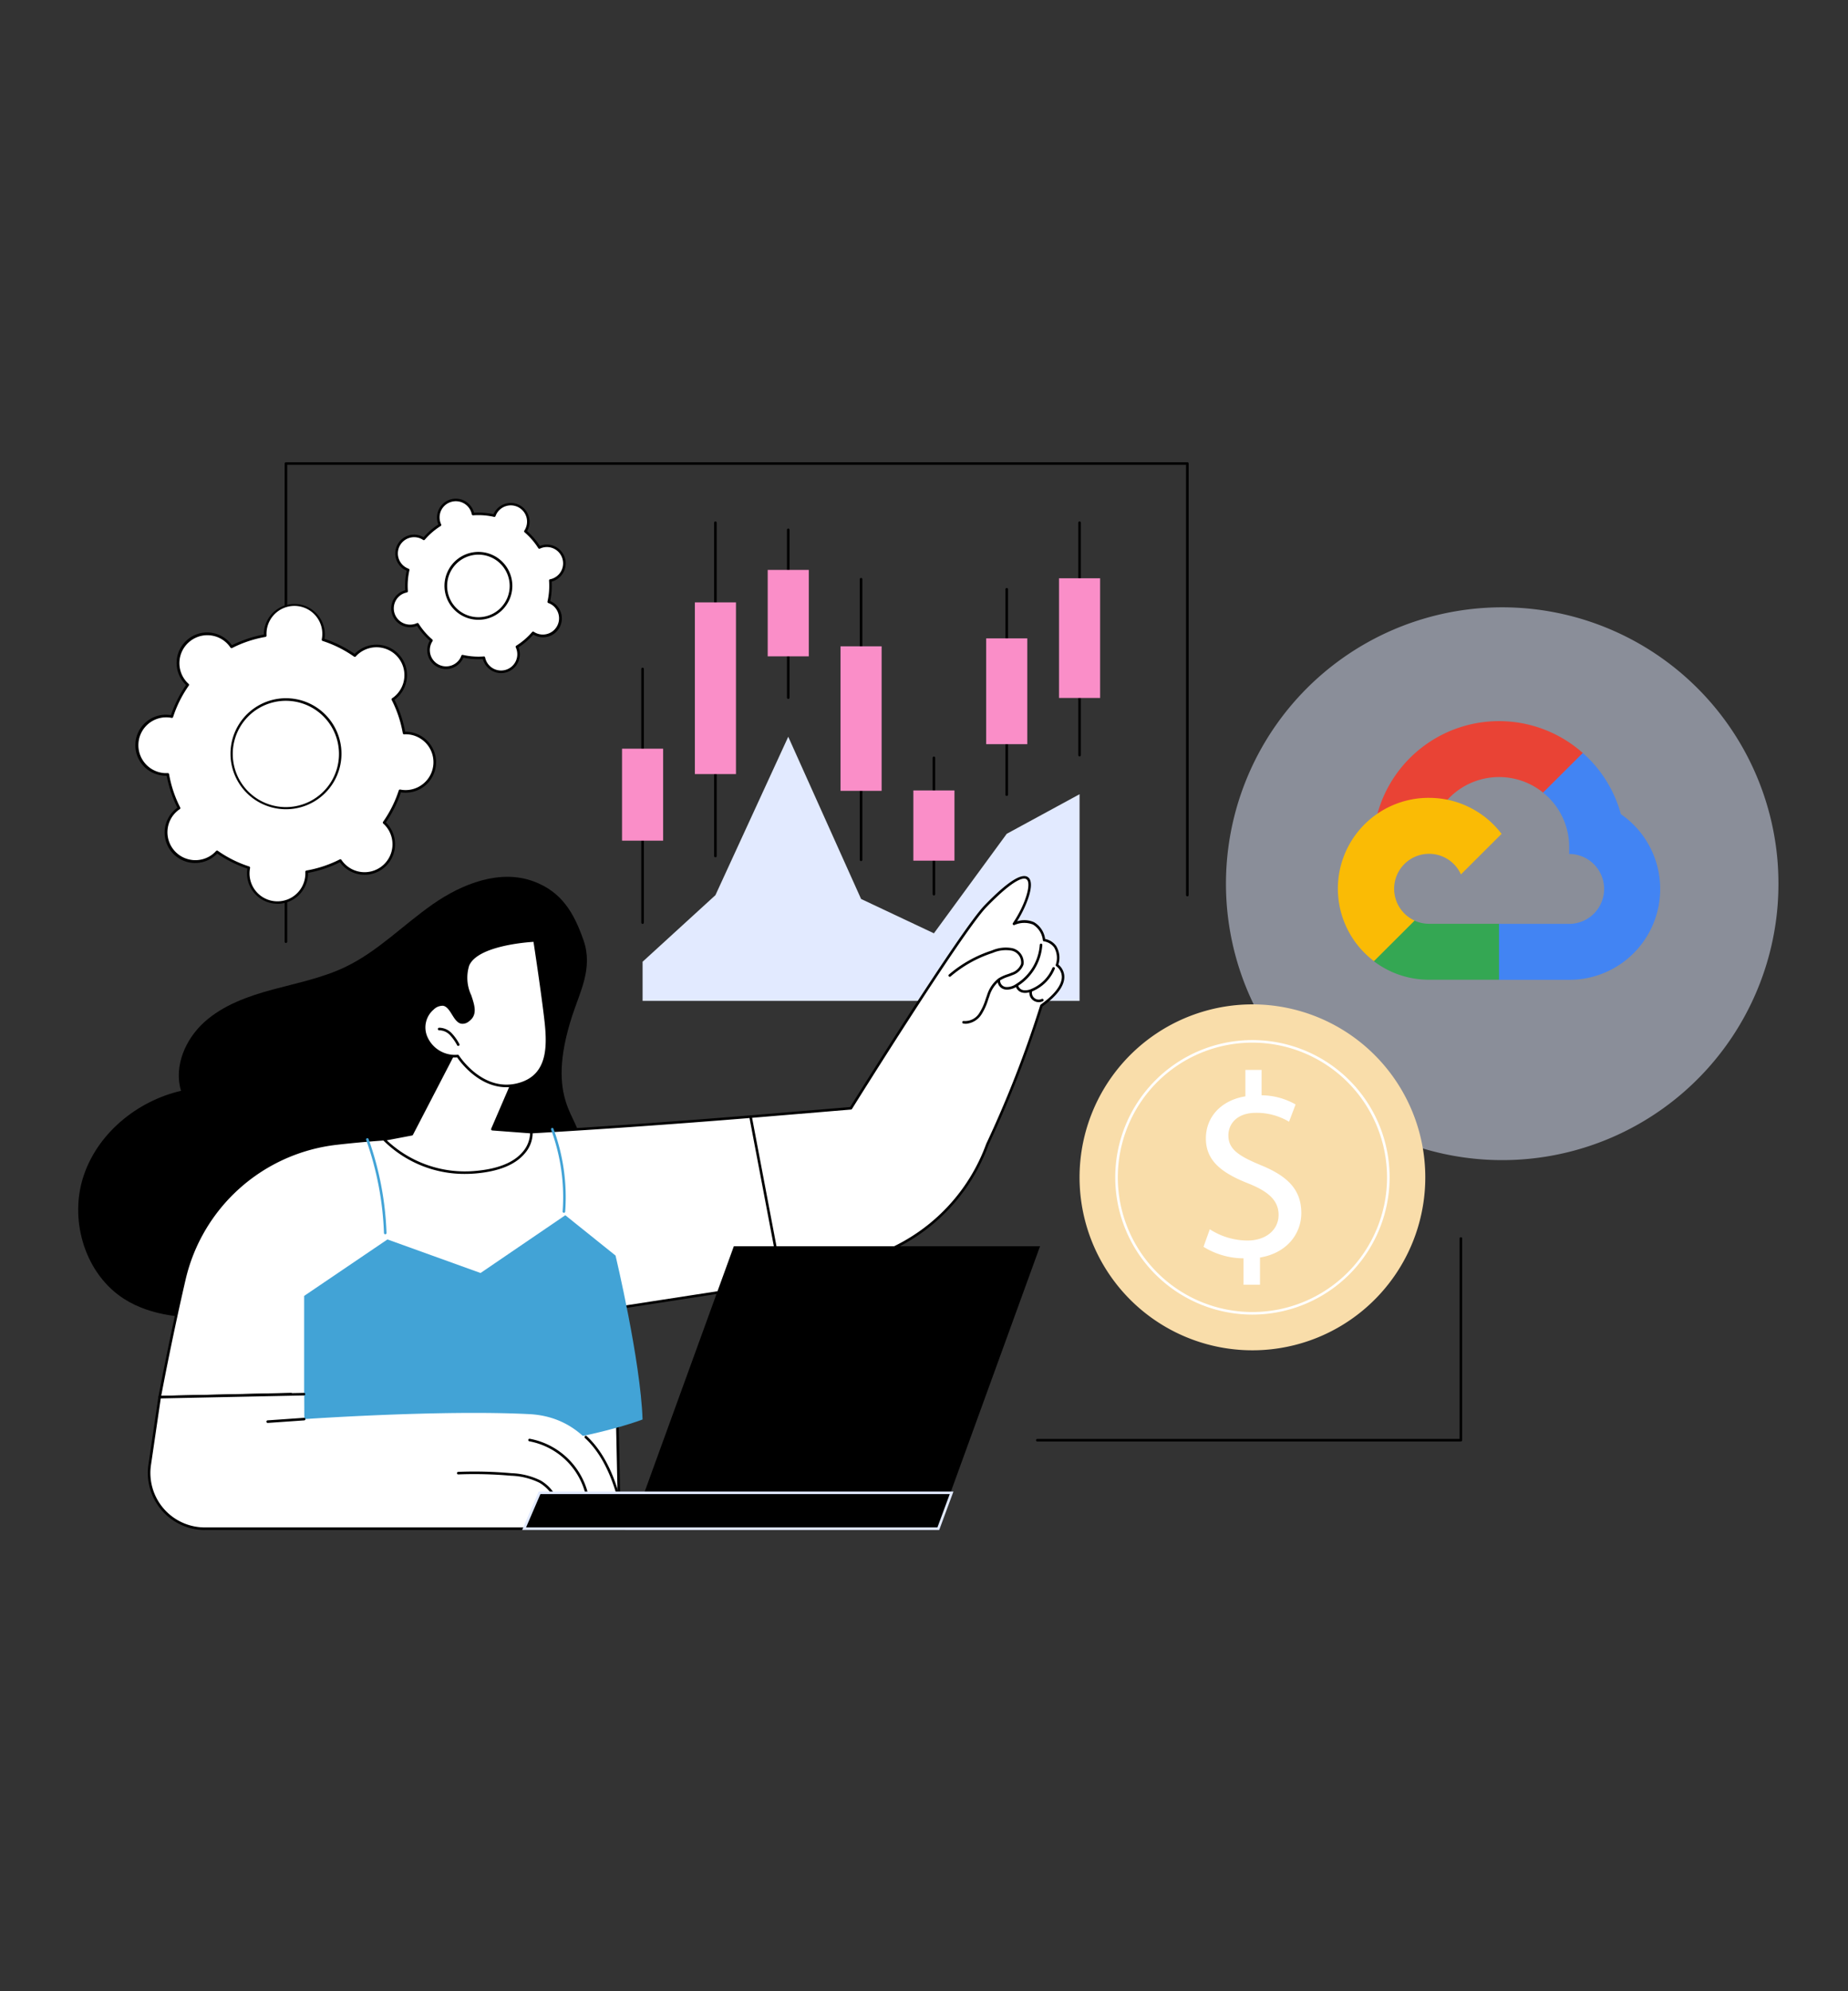 <svg id="Group_141" data-name="Group 141" xmlns="http://www.w3.org/2000/svg" xmlns:xlink="http://www.w3.org/1999/xlink" width="260" height="280" viewBox="0 0 260 280">
  <rect x="0" y="0" width="260" height="280" fill="#333333" stroke="none"/>
  <defs>
    <clipPath id="clip-path">
      <rect id="Rectangle_336" data-name="Rectangle 336" width="239.217" height="150.144" fill="none"/>
    </clipPath>
    <clipPath id="clip-path-3">
      <rect id="Rectangle_327" data-name="Rectangle 327" width="77.731" height="77.731" transform="translate(161.486 20.395)" fill="none"/>
    </clipPath>
  </defs>
  <rect id="Rectangle_326" data-name="Rectangle 326" width="260" height="280" fill="none"/>
  <g id="Group_140" data-name="Group 140" transform="translate(11 65)">
    <g id="Group_139" data-name="Group 139" clip-path="url(#clip-path)">
      <path id="Path_3048" data-name="Path 3048" d="M79.408,75.739h61.479V46.68l-10.246,5.566L120.394,66.239,110.148,61.41,99.9,38.6,89.655,60.875,79.408,70.237Z" fill="#e2eaff"/>
      <g id="Group_138" data-name="Group 138">
        <g id="Group_137" data-name="Group 137" clip-path="url(#clip-path)">
          <g id="Group_136" data-name="Group 136" opacity="0.5">
            <g id="Group_135" data-name="Group 135">
              <g id="Group_134" data-name="Group 134" clip-path="url(#clip-path-3)">
                <path id="Path_3049" data-name="Path 3049" d="M239.217,59.261A38.866,38.866,0,1,1,200.351,20.4a38.866,38.866,0,0,1,38.866,38.865" fill="#e2eaff"/>
              </g>
            </g>
          </g>
          <path id="Path_3050" data-name="Path 3050" d="M189.528,100.553a24.321,24.321,0,1,1-24.32-24.32,24.321,24.321,0,0,1,24.32,24.32" fill="#f9ddaa"/>
          <path id="Path_3051" data-name="Path 3051" d="M165.207,119.854a19.3,19.3,0,1,1,19.3-19.3,19.323,19.323,0,0,1-19.3,19.3m0-38.242a18.94,18.94,0,1,0,18.94,18.94,18.962,18.962,0,0,0-18.94-18.94" fill="#fff"/>
          <path id="Path_3052" data-name="Path 3052" d="M163.956,115.657v-3.716a10.717,10.717,0,0,1-5.63-1.619l.883-2.466a9.811,9.811,0,0,0,5.3,1.583c2.612,0,4.378-1.509,4.378-3.606,0-2.024-1.434-3.275-4.157-4.379-3.754-1.472-6.072-3.164-6.072-6.366,0-3.054,2.171-5.372,5.557-5.924V85.448h2.281v3.569a9.82,9.82,0,0,1,4.784,1.288l-.921,2.428a8.9,8.9,0,0,0-4.636-1.251c-2.833,0-3.9,1.693-3.9,3.165,0,1.913,1.361,2.87,4.562,4.194,3.79,1.546,5.7,3.459,5.7,6.734,0,2.907-2.024,5.63-5.814,6.255v3.827Z" fill="#fff"/>
          <path id="Path_3053" data-name="Path 3053" d="M69.509,77.827c1.1-3.389,2.938-6.709,1.6-10.576-1.364-3.928-3.1-6.842-7-8.3-4.73-1.772-10.061.3-14.2,3.185s-7.735,6.628-12.285,8.82c-3.232,1.556-6.8,2.255-10.258,3.19S20.4,76.324,17.738,78.73s-4.309,6.225-3.268,9.658C8.189,89.843,2.567,94.5.661,100.663s.395,13.573,5.846,17.016c3.858,2.435,8.669,2.752,13.228,2.571s9.17-.784,13.651.078c4.168.8,8.095,2.853,12.336,3.029,7.085.3,13.287-4.64,18.011-9.928,2.378-2.663,4.671-5.72,4.933-9.279.225-3.046,3.75-6.268,1.868-8.738.213-3.287-4.986-5.411-1.025-17.585"/>
          <path id="Path_3054" data-name="Path 3054" d="M137.705,70.71c.81-3.231-1.809-3.519-1.809-3.519-.771-3.9-4.237-2.287-4.237-2.287,2.835-4.164,4.225-10.973-4.018-2.456-3.382,3.493-18.926,28.393-18.926,28.393L94.6,92.02l-7.277,6.752,10.9,15.219,8.7-1.183a26.1,26.1,0,0,0,20.993-16.895,154.64,154.64,0,0,0,7.61-19.508c5.177-3.739,2.179-5.695,2.179-5.695" fill="#fff"/>
          <path id="Path_3055" data-name="Path 3055" d="M98.219,114.171a.179.179,0,0,1-.147-.075l-10.9-15.219a.179.179,0,0,1,.024-.237l7.276-6.752a.178.178,0,0,1,.108-.048l14.026-1.171c1.12-1.793,15.606-24.941,18.9-28.347,3.219-3.327,5.292-4.657,6.159-3.95,1.025.835-.213,4.02-1.569,6.183a3.337,3.337,0,0,1,2.386.125,3.217,3.217,0,0,1,1.56,2.354,2.529,2.529,0,0,1,1.555.989,3.2,3.2,0,0,1,.306,2.614,2.251,2.251,0,0,1,.84,1.683c.03,1.282-1,2.693-3.068,4.195a156.628,156.628,0,0,1-7.6,19.475,26.2,26.2,0,0,1-21.131,17l-8.7,1.183h-.024M87.561,98.8l10.741,15,8.6-1.169a25.851,25.851,0,0,0,20.848-16.777,156.037,156.037,0,0,0,7.606-19.5.185.185,0,0,1,.068-.095c1.968-1.421,2.994-2.78,2.967-3.93a1.912,1.912,0,0,0-.781-1.467.181.181,0,0,1-.077-.195,2.932,2.932,0,0,0-.223-2.437,2.2,2.2,0,0,0-1.431-.858.18.18,0,0,1-.157-.145,2.951,2.951,0,0,0-1.4-2.225,3.355,3.355,0,0,0-2.589.067.18.18,0,0,1-.225-.265c1.708-2.508,2.665-5.555,1.933-6.151-.316-.257-1.5-.389-5.672,3.921-3.33,3.44-18.748,28.115-18.9,28.364a.181.181,0,0,1-.138.084L94.675,92.194Z"/>
          <path id="Path_3056" data-name="Path 3056" d="M124.883,78.957a1.95,1.95,0,0,1-.354-.032.18.18,0,1,1,.064-.355,2.345,2.345,0,0,0,2.179-1.1,7.907,7.907,0,0,0,.9-1.973c.062-.177.124-.354.188-.529a4.792,4.792,0,0,1,1.584-2.368,5.509,5.509,0,0,1,1.3-.6c.2-.07.4-.142.594-.223a2.113,2.113,0,0,0,1.316-1.23,1.693,1.693,0,0,0-1.323-1.868,4.617,4.617,0,0,0-2.656.314,17.213,17.213,0,0,0-5.937,3.321.181.181,0,0,1-.241-.269,17.583,17.583,0,0,1,6.06-3.394,4.927,4.927,0,0,1,2.868-.32A2.06,2.06,0,0,1,133,70.639a2.452,2.452,0,0,1-1.526,1.47c-.2.084-.41.159-.612.23a5.167,5.167,0,0,0-1.216.554,4.463,4.463,0,0,0-1.45,2.2c-.064.173-.125.349-.186.523a8.212,8.212,0,0,1-.944,2.062,2.856,2.856,0,0,1-2.184,1.283"/>
          <path id="Path_3057" data-name="Path 3057" d="M130.714,74.163a1.665,1.665,0,0,1-.2-.011,1.266,1.266,0,0,1-1.165-1.251.181.181,0,1,1,.36.03.911.911,0,0,0,.847.862,2.237,2.237,0,0,0,1.4-.425,7.055,7.055,0,0,0,3.33-5.512.18.18,0,0,1,.36.024,7.421,7.421,0,0,1-3.5,5.8,2.86,2.86,0,0,1-1.435.486"/>
          <path id="Path_3058" data-name="Path 3058" d="M133.242,74.62a1.692,1.692,0,0,1-.278-.022,1.264,1.264,0,0,1-1.07-.95.18.18,0,0,1,.355-.065.92.92,0,0,0,.772.659,2.116,2.116,0,0,0,1.167-.216,5.453,5.453,0,0,0,2.872-2.914.181.181,0,1,1,.334.138,5.816,5.816,0,0,1-3.065,3.108,2.778,2.778,0,0,1-1.087.262"/>
          <path id="Path_3059" data-name="Path 3059" d="M135.152,75.919a1.315,1.315,0,0,1-1.306-1.567.18.18,0,0,1,.354.068.961.961,0,0,0,1.355,1.05.181.181,0,1,1,.154.327,1.3,1.3,0,0,1-.557.122"/>
          <path id="Path_3060" data-name="Path 3060" d="M94.6,92.019l4.434,23.334-23.518,3.624.575,26.973H31.081l-1.137-14.908-18.482.421s1.509-8.084,3.473-16.562a24.843,24.843,0,0,1,21.319-19.09c3.668-.423,7.895-.765,12.641-.921,18.831-.617,45.7-2.871,45.7-2.871" fill="#fff"/>
          <path id="Path_3061" data-name="Path 3061" d="M76.09,146.131H31.082a.18.18,0,0,1-.18-.167l-1.125-14.738-18.311.418a.169.169,0,0,1-.141-.064.177.177,0,0,1-.04-.15c.015-.081,1.532-8.185,3.474-16.569A25.066,25.066,0,0,1,36.233,95.633c4.067-.47,8.325-.781,12.657-.923,18.61-.61,45.425-2.848,45.693-2.871a.182.182,0,0,1,.193.147L99.21,115.32a.183.183,0,0,1-.03.138.179.179,0,0,1-.12.074l-23.362,3.6.572,26.816a.181.181,0,0,1-.051.13.184.184,0,0,1-.129.054m-44.841-.361H75.9l-.572-26.789a.182.182,0,0,1,.153-.182l23.334-3.6L94.451,92.213c-2.273.188-27.687,2.272-45.55,2.858-4.321.142-8.57.451-12.626.92a24.7,24.7,0,0,0-21.164,18.951c-1.763,7.608-3.175,14.986-3.43,16.336l18.259-.416a.18.18,0,0,1,.184.166Z"/>
          <path id="Path_3062" data-name="Path 3062" d="M31.791,117.228l11.719-7.942,13.1,4.72,11.924-8.122,7.07,5.672s3.525,14.777,3.8,23.048c0,0-17.941,7.062-47.616,3.781Z" fill="#42a3d6"/>
          <path id="Path_3063" data-name="Path 3063" d="M43.2,108.561a.18.18,0,0,1-.18-.174,43.615,43.615,0,0,0-2.505-13.1.18.18,0,0,1,.34-.121,43.915,43.915,0,0,1,2.525,13.212.18.18,0,0,1-.173.187H43.2" fill="#42a3d6"/>
          <path id="Path_3064" data-name="Path 3064" d="M68.337,105.541h-.014a.18.18,0,0,1-.166-.193,27.365,27.365,0,0,0-1.624-11.5.18.18,0,1,1,.338-.125,27.705,27.705,0,0,1,1.646,11.653.18.18,0,0,1-.18.167" fill="#42a3d6"/>
          <path id="Path_3065" data-name="Path 3065" d="M11.462,131.463l-1.4,9.515a7.843,7.843,0,0,0,7.919,8.983h58.87s-1.268-15.493-13.373-16.11c-12.507-.638-31.687.7-31.687.7l-.026-3.507Z" fill="#fff"/>
          <path id="Path_3066" data-name="Path 3066" d="M11.462,131.644a.181.181,0,0,1,0-.361l20.3-.421a.184.184,0,0,1,.184.176.181.181,0,0,1-.177.185l-20.3.421Z"/>
          <path id="Path_3067" data-name="Path 3067" d="M17.817,150.144a8.025,8.025,0,0,1-7.934-9.192l1.4-9.515a.18.18,0,0,1,.357.053l-1.4,9.515a7.663,7.663,0,0,0,7.737,8.776H76.652c-.135-1.287-1.077-8.643-5.353-12.572a.18.18,0,1,1,.244-.265c4.78,4.391,5.48,12.919,5.487,13a.179.179,0,0,1-.048.137.182.182,0,0,1-.132.057H17.981l-.164,0"/>
          <path id="Path_3068" data-name="Path 3068" d="M26.667,135.086a.18.18,0,0,1-.012-.36l5.123-.357a.18.18,0,1,1,.025.36l-5.123.357h-.013"/>
          <path id="Path_3069" data-name="Path 3069" d="M67.694,148.488h-.01a.18.18,0,0,1-.17-.19,5.31,5.31,0,0,0-2.626-4.8,9.7,9.7,0,0,0-3.986-.984,58.536,58.536,0,0,0-7.421-.185.176.176,0,0,1-.187-.173.179.179,0,0,1,.173-.187,58.706,58.706,0,0,1,7.467.186,10.161,10.161,0,0,1,4.132,1.029,5.679,5.679,0,0,1,2.808,5.132.181.181,0,0,1-.18.171"/>
          <path id="Path_3070" data-name="Path 3070" d="M71.852,147.99h0a.18.18,0,0,1-.175-.185,10.054,10.054,0,0,0-8.22-10.136.181.181,0,0,1,.067-.355,10.413,10.413,0,0,1,8.513,10.5.18.18,0,0,1-.18.176"/>
          <path id="Path_3071" data-name="Path 3071" d="M54.027,80.818,46.939,94.5l-3.885.731a15.923,15.923,0,0,0,12.911,4.594c8.249-.739,7.793-5.629,7.793-5.629l-5.483-.411,3.449-8.006Z" fill="#fff"/>
          <path id="Path_3072" data-name="Path 3072" d="M54.426,100.073a16.163,16.163,0,0,1-11.507-4.724.18.18,0,0,1,.1-.3l3.8-.715,7.047-13.6a.182.182,0,0,1,.114-.091.178.178,0,0,1,.144.022l7.7,4.961a.18.18,0,0,1,.068.223l-3.349,7.773,5.231.392a.179.179,0,0,1,.166.163,4.4,4.4,0,0,1-1.1,3.006c-1.316,1.581-3.622,2.53-6.855,2.819-.533.048-1.052.07-1.556.07M43.417,95.346a16,16,0,0,0,12.533,4.3c3.133-.281,5.357-1.186,6.61-2.691a4.224,4.224,0,0,0,1.022-2.591l-5.32-.4a.182.182,0,0,1-.153-.252L61.5,85.847l-7.4-4.77-7,13.5a.178.178,0,0,1-.127.094ZM46.94,94.5h0Z"/>
          <path id="Path_3073" data-name="Path 3073" d="M53.409,83.5s3.272,5.229,8.342,4.026,4.369-6.363,3.855-10.46-1.391-9.813-1.391-9.813-8.048.34-9.374,3.468,2.274,6.2,0,7.782-1.99-4.021-4.928-1.685c-2.475,1.967-1.16,6.761,3.5,6.682" fill="#fff"/>
          <path id="Path_3074" data-name="Path 3074" d="M60.255,87.883c-3.925,0-6.532-3.6-6.942-4.2H53.3a4.571,4.571,0,0,1-4.554-2.887A3.653,3.653,0,0,1,49.8,76.675a2.089,2.089,0,0,1,1.612-.6c.686.118,1.1.774,1.494,1.409.33.528.641,1.026,1.051,1.11a1.026,1.026,0,0,0,.779-.242c1.075-.749.7-1.865.231-3.279-.448-1.342-.956-2.864-.293-4.425,1.355-3.2,9.2-3.564,9.532-3.578a.181.181,0,0,1,.186.153c.009.057.883,5.766,1.392,9.818l.015.123c.522,4.147,1.17,9.307-4.007,10.535a6.654,6.654,0,0,1-1.538.183m-6.846-4.565a.18.18,0,0,1,.153.085c.032.051,3.265,5.105,8.147,3.946,4.863-1.153,4.236-6.136,3.733-10.139l-.015-.123c-.46-3.664-1.22-8.686-1.366-9.646-1.135.069-7.889.6-9.054,3.349a5.774,5.774,0,0,0,.3,4.17c.478,1.433.93,2.786-.366,3.689a1.357,1.357,0,0,1-1.058.3c-.562-.115-.93-.7-1.285-1.272s-.722-1.155-1.249-1.246a1.774,1.774,0,0,0-1.327.526,3.293,3.293,0,0,0-.943,3.714,4.239,4.239,0,0,0,4.324,2.647Z"/>
          <path id="Path_3075" data-name="Path 3075" d="M53.473,82.076a.179.179,0,0,1-.156-.09,6.611,6.611,0,0,0-1.024-1.449,2.1,2.1,0,0,0-1.5-.659.18.18,0,1,1-.015-.36,2.446,2.446,0,0,1,1.764.761,6.874,6.874,0,0,1,1.084,1.526.18.18,0,0,1-.156.271"/>
          <path id="Path_3076" data-name="Path 3076" d="M121.013,149.62H77.933l14.314-39.379h43.08Z"/>
          <path id="Path_3077" data-name="Path 3077" d="M64.91,144.917h57.97l-1.867,5.047H62.737Z"/>
          <path id="Path_3078" data-name="Path 3078" d="M121.139,150.144H62.464l2.328-5.408H123.14Zm-58.127-.361h57.876l1.733-4.686H65.03Z" fill="#e2eaff"/>
          <path id="Path_3079" data-name="Path 3079" d="M194.541,137.7h-59.6a.18.18,0,0,1,0-.361h59.415V109.152a.18.18,0,1,1,.36,0v28.366a.18.18,0,0,1-.18.18"/>
          <path id="Path_3080" data-name="Path 3080" d="M29.229,67.6a.18.18,0,0,1-.18-.18V.181a.18.18,0,0,1,.18-.18H156.052a.18.18,0,0,1,.18.18v60.68a.18.18,0,1,1-.36,0V.362H29.41V67.415a.18.18,0,0,1-.181.18"/>
          <path id="Path_3081" data-name="Path 3081" d="M36.862,40.985a7.632,7.632,0,1,0-7.633,7.633,7.633,7.633,0,0,0,7.633-7.633" fill="#fff"/>
          <path id="Path_3082" data-name="Path 3082" d="M8.3,39.505A4.107,4.107,0,0,0,12.1,43.89a4.173,4.173,0,0,0,.5,0,16.728,16.728,0,0,0,1.584,4.739,4.107,4.107,0,1,0,5.345,6.151,16.8,16.8,0,0,0,4.475,2.233,4.223,4.223,0,0,0-.068.494,4.11,4.11,0,0,0,8.2.58,3.959,3.959,0,0,0,0-.5,16.8,16.8,0,0,0,4.745-1.581,4.2,4.2,0,0,0,.3.4,4.107,4.107,0,1,0,6.207-5.38,3.933,3.933,0,0,0-.352-.355A16.741,16.741,0,0,0,45.28,46.2a4.183,4.183,0,0,0,.5.068,4.1,4.1,0,1,0,.579-8.189,3.976,3.976,0,0,0-.5,0,16.755,16.755,0,0,0-1.584-4.74,4.33,4.33,0,0,0,.4-.3,4.107,4.107,0,0,0-5.388-6.2,3.935,3.935,0,0,0-.355.352,16.761,16.761,0,0,0-4.476-2.233,4.012,4.012,0,0,0,.069-.495,4.11,4.11,0,0,0-8.2-.58,4.174,4.174,0,0,0,0,.5,16.761,16.761,0,0,0-4.745,1.581,4.047,4.047,0,0,0-.3-.4,4.107,4.107,0,0,0-6.207,5.381,4.2,4.2,0,0,0,.352.354,16.774,16.774,0,0,0-2.235,4.47,3.829,3.829,0,0,0-.495-.068,4.106,4.106,0,0,0-4.389,3.8m13.321.942a7.632,7.632,0,1,1,7.076,8.142,7.628,7.628,0,0,1-7.076-8.142" fill="#fff"/>
          <path id="Path_3083" data-name="Path 3083" d="M28.044,62.085c-.1,0-.2,0-.305-.011A4.293,4.293,0,0,1,23.761,57.5c.008-.114.022-.232.043-.36a16.943,16.943,0,0,1-4.245-2.118c-.089.093-.175.176-.262.251A4.288,4.288,0,1,1,13.672,48.8c.086-.074.18-.148.285-.223a16.923,16.923,0,0,1-1.5-4.5c-.129,0-.249,0-.362-.008a4.286,4.286,0,1,1,.6-8.55c.115.009.232.023.36.044a16.877,16.877,0,0,1,2.12-4.239c-.094-.09-.177-.176-.251-.262a4.288,4.288,0,1,1,6.48-5.617c.075.086.149.18.224.284a16.95,16.95,0,0,1,4.5-1.5c0-.13,0-.249.008-.362a4.291,4.291,0,0,1,8.56.605c-.009.114-.022.231-.043.359A16.953,16.953,0,0,1,38.9,26.951c.09-.093.176-.176.262-.25a4.3,4.3,0,0,1,6.053.428,4.283,4.283,0,0,1-.428,6.045c-.087.075-.179.148-.284.224a16.923,16.923,0,0,1,1.5,4.5c.13,0,.247,0,.362.008a4.285,4.285,0,1,1-.6,8.549c-.115-.008-.232-.022-.36-.043a16.911,16.911,0,0,1-2.12,4.239c.093.089.176.175.251.261a4.288,4.288,0,0,1-6.48,5.618c-.074-.086-.148-.18-.224-.285a16.983,16.983,0,0,1-4.5,1.5c0,.129,0,.248-.008.362a4.294,4.294,0,0,1-4.276,3.983M19.534,54.6a.183.183,0,0,1,.1.033,16.559,16.559,0,0,0,4.427,2.209.181.181,0,0,1,.122.206,3.867,3.867,0,0,0-.066.473,3.929,3.929,0,1,0,7.841.077.182.182,0,0,1,.149-.187,16.581,16.581,0,0,0,4.694-1.564.181.181,0,0,1,.232.059,3.926,3.926,0,1,0,6.223-4.763,4.09,4.09,0,0,0-.336-.339.18.18,0,0,1-.027-.238,16.559,16.559,0,0,0,2.211-4.421.181.181,0,0,1,.206-.122,3.755,3.755,0,0,0,.473.066,3.924,3.924,0,1,0,.554-7.829,3.771,3.771,0,0,0-.478,0,.18.18,0,0,1-.187-.149,16.577,16.577,0,0,0-1.567-4.689.18.18,0,0,1,.06-.232,3.769,3.769,0,0,0,.381-.288,3.922,3.922,0,0,0,.391-5.536,3.938,3.938,0,0,0-5.543-.392,4.114,4.114,0,0,0-.34.337.18.18,0,0,1-.237.026,16.619,16.619,0,0,0-4.427-2.209.181.181,0,0,1-.122-.206A3.928,3.928,0,1,0,26.5,23.894a4.19,4.19,0,0,0,0,.478.18.18,0,0,1-.149.187,16.571,16.571,0,0,0-4.694,1.564.181.181,0,0,1-.231-.06,3.911,3.911,0,0,0-5.832-.773,3.92,3.92,0,0,0-.391,5.536,3.669,3.669,0,0,0,.336.339.181.181,0,0,1,.027.238,16.521,16.521,0,0,0-2.211,4.422.181.181,0,0,1-.206.121,3.911,3.911,0,0,0-4.67,3.572l-.18-.013.18.013a3.931,3.931,0,0,0,3.643,4.192,4.189,4.189,0,0,0,.478,0,.179.179,0,0,1,.187.149,16.539,16.539,0,0,0,1.567,4.688.181.181,0,0,1-.06.232,4.01,4.01,0,0,0-.381.288,3.92,3.92,0,0,0-.391,5.536A3.938,3.938,0,0,0,19.061,55a4.091,4.091,0,0,0,.339-.336.183.183,0,0,1,.134-.06m9.7-5.812c-.185,0-.37-.007-.557-.02a7.805,7.805,0,1,1,.557.02m-.013-15.247a7.474,7.474,0,1,0,.531.019c-.178-.012-.355-.019-.531-.019m-7.607,6.9h0Z"/>
          <path id="Path_3084" data-name="Path 3084" d="M60.544,19.154a4.584,4.584,0,1,0-6,2.459,4.585,4.585,0,0,0,6-2.459" fill="#fff"/>
          <path id="Path_3085" data-name="Path 3085" d="M45.059,11.711a2.467,2.467,0,0,0,1.094,3.313,2.764,2.764,0,0,0,.277.117,10.032,10.032,0,0,0-.221,2.993,2.466,2.466,0,1,0,1.257,4.759,2.6,2.6,0,0,0,.278-.112,10.088,10.088,0,0,0,1.962,2.274,2.374,2.374,0,0,0-.152.259,2.468,2.468,0,0,0,4.408,2.222,2.535,2.535,0,0,0,.117-.276,10.12,10.12,0,0,0,3,.224,2.332,2.332,0,0,0,.075.29,2.467,2.467,0,0,0,4.686-1.542,2.342,2.342,0,0,0-.113-.278A10.053,10.053,0,0,0,64,24a2.532,2.532,0,0,0,.258.152,2.466,2.466,0,1,0,1.943-4.52,10.068,10.068,0,0,0,.222-2.993,2.522,2.522,0,0,0,.29-.075,2.467,2.467,0,0,0-1.548-4.685,2.607,2.607,0,0,0-.278.113,10.093,10.093,0,0,0-1.962-2.275,2.434,2.434,0,0,0,.153-.258A2.469,2.469,0,1,0,58.55,7.509a10.05,10.05,0,0,0-2.995-.224,2.528,2.528,0,0,0-.076-.29,2.467,2.467,0,1,0-4.686,1.542,2.607,2.607,0,0,0,.113.278,10.05,10.05,0,0,0-2.275,1.958,2.539,2.539,0,0,0-.258-.153,2.467,2.467,0,0,0-3.314,1.091m7.162,3.61a4.584,4.584,0,1,1,2.033,6.152,4.581,4.581,0,0,1-2.033-6.152" fill="#fff"/>
          <path id="Path_3086" data-name="Path 3086" d="M59.5,29.65a2.657,2.657,0,0,1-2.519-1.819c-.016-.05-.031-.1-.045-.157a10.267,10.267,0,0,1-2.742-.2c-.022.052-.044.1-.068.148a2.649,2.649,0,0,1-4.731-2.385c.024-.046.05-.093.079-.142a10.25,10.25,0,0,1-1.8-2.082c-.052.022-.1.04-.153.057a2.655,2.655,0,0,1-3.345-1.686,2.644,2.644,0,0,1,1.685-3.342q.073-.024.156-.045a10.243,10.243,0,0,1,.2-2.739c-.052-.022-.1-.045-.148-.068a2.646,2.646,0,1,1,2.382-4.726c.047.024.094.05.143.079a10.23,10.23,0,0,1,2.081-1.792c-.021-.053-.04-.1-.056-.153a2.647,2.647,0,0,1,5.029-1.655c.016.049.031.1.045.157a10.229,10.229,0,0,1,2.742.205c.022-.053.044-.1.068-.148a2.649,2.649,0,0,1,4.731,2.384c-.024.047-.05.094-.079.143a10.259,10.259,0,0,1,1.8,2.082c.053-.022.1-.041.153-.057a2.654,2.654,0,0,1,3.345,1.686,2.646,2.646,0,0,1-1.685,3.342q-.073.024-.156.045a10.243,10.243,0,0,1-.2,2.739c.052.022.1.044.148.068a2.646,2.646,0,1,1-2.382,4.725c-.046-.023-.094-.049-.143-.078a10.23,10.23,0,0,1-2.081,1.792c.021.052.04.1.056.152A2.646,2.646,0,0,1,59.5,29.65M57.075,27.3a.18.18,0,0,1,.176.145,2.416,2.416,0,0,0,.07.269,2.292,2.292,0,0,0,2.889,1.457,2.283,2.283,0,0,0,1.455-2.886,2.333,2.333,0,0,0-.1-.257.181.181,0,0,1,.067-.23,9.869,9.869,0,0,0,2.234-1.923.181.181,0,0,1,.237-.033,2.162,2.162,0,0,0,.24.142,2.285,2.285,0,1,0,2.057-4.081,2.319,2.319,0,0,0-.257-.108.181.181,0,0,1-.115-.21,9.851,9.851,0,0,0,.218-2.94.18.18,0,0,1,.144-.19,2.3,2.3,0,0,0,.27-.069A2.284,2.284,0,0,0,68.109,13.5a2.277,2.277,0,0,0-3.147-1.352.181.181,0,0,1-.23-.067A9.886,9.886,0,0,0,62.805,9.85a.18.18,0,0,1-.032-.237,2.287,2.287,0,1,0-3.945-2.3,2.195,2.195,0,0,0-.108.256.181.181,0,0,1-.21.115,9.9,9.9,0,0,0-2.942-.22.179.179,0,0,1-.19-.144,2.235,2.235,0,0,0-.07-.27,2.292,2.292,0,0,0-2.889-1.456,2.269,2.269,0,0,0-1.35,3.143A.18.18,0,0,1,51,8.967a9.9,9.9,0,0,0-2.234,1.924.18.18,0,0,1-.237.032,2,2,0,0,0-.24-.141,2.284,2.284,0,1,0-1.8,4.189.181.181,0,0,1,.115.21,9.847,9.847,0,0,0-.218,2.939.181.181,0,0,1-.144.191,2.294,2.294,0,0,0-.27.069,2.283,2.283,0,0,0-1.454,2.885,2.3,2.3,0,0,0,2.89,1.457,2.333,2.333,0,0,0,.257-.1.181.181,0,0,1,.23.068,9.908,9.908,0,0,0,1.927,2.234.18.18,0,0,1,.032.237,2.2,2.2,0,0,0-.141.239,2.288,2.288,0,0,0,4.086,2.06,2.214,2.214,0,0,0,.108-.257.18.18,0,0,1,.21-.114,9.9,9.9,0,0,0,2.942.22h.014m-.761-5.156a4.772,4.772,0,1,1,1.494-.241,4.74,4.74,0,0,1-1.494.241m0-9.161a4.4,4.4,0,1,0,1.977.471,4.4,4.4,0,0,0-1.977-.471m-4.1,2.335h0Z"/>
          <path id="Path_3087" data-name="Path 3087" d="M79.408,64.916a.18.18,0,0,1-.18-.18V29.07a.18.18,0,0,1,.36,0V64.736a.18.18,0,0,1-.18.18"/>
          <rect id="Rectangle_328" data-name="Rectangle 328" width="5.782" height="12.932" transform="translate(76.517 40.279)" fill="#fa8ec8"/>
          <path id="Path_3088" data-name="Path 3088" d="M89.654,55.553a.18.18,0,0,1-.18-.18V8.5a.18.18,0,1,1,.36,0V55.373a.18.18,0,0,1-.18.18"/>
          <rect id="Rectangle_329" data-name="Rectangle 329" width="5.782" height="24.141" transform="translate(86.763 19.707)" fill="#fa8ec8"/>
          <path id="Path_3089" data-name="Path 3089" d="M99.9,33.275a.18.18,0,0,1-.18-.18V9.5a.18.18,0,0,1,.36,0V33.1a.18.18,0,0,1-.18.18"/>
          <rect id="Rectangle_330" data-name="Rectangle 330" width="5.782" height="12.152" transform="translate(97.01 15.141)" fill="#fa8ec8"/>
          <path id="Path_3090" data-name="Path 3090" d="M110.147,56.089a.18.18,0,0,1-.18-.18V16.448a.18.18,0,1,1,.36,0V55.909a.18.18,0,0,1-.18.18"/>
          <rect id="Rectangle_331" data-name="Rectangle 331" width="5.782" height="20.323" transform="translate(107.256 25.883)" fill="#fa8ec8"/>
          <path id="Path_3091" data-name="Path 3091" d="M120.394,60.918a.18.18,0,0,1-.18-.18V41.564a.18.18,0,0,1,.36,0V60.738a.18.18,0,0,1-.18.18"/>
          <rect id="Rectangle_332" data-name="Rectangle 332" width="5.782" height="9.875" transform="translate(117.503 46.149)" fill="#fa8ec8"/>
          <path id="Path_3092" data-name="Path 3092" d="M130.64,46.925a.18.18,0,0,1-.18-.18V17.862a.18.18,0,1,1,.36,0V46.745a.18.18,0,0,1-.18.18"/>
          <rect id="Rectangle_333" data-name="Rectangle 333" width="5.782" height="14.875" transform="translate(127.749 24.768)" fill="#fa8ec8"/>
          <path id="Path_3093" data-name="Path 3093" d="M140.887,41.359a.18.18,0,0,1-.18-.18V8.5a.18.18,0,0,1,.36,0v32.68a.18.18,0,0,1-.18.18"/>
          <rect id="Rectangle_334" data-name="Rectangle 334" width="5.782" height="16.83" transform="translate(137.996 16.314)" fill="#fa8ec8"/>
          <path id="Path_3094" data-name="Path 3094" d="M206.094,46.448l1.452.026,3.949-3.935.189-1.659a17.747,17.747,0,0,0-28.9,8.579,2.169,2.169,0,0,1,1.362-.078l7.889-1.292s.408-.669.609-.627a9.859,9.859,0,0,1,13.452-1.014" fill="#e94335"/>
          <path id="Path_3095" data-name="Path 3095" d="M217.043,49.466a17.727,17.727,0,0,0-5.356-8.586l-5.59,5.568a9.811,9.811,0,0,1,3.675,7.651v.984a4.915,4.915,0,1,1,0,9.83h-9.859l-.99.989v5.9l.99.976h9.848a12.77,12.77,0,0,0,7.272-23.3Z" fill="#4284f3"/>
          <path id="Path_3096" data-name="Path 3096" d="M190.049,72.768H199.9V64.9h-9.852a4.893,4.893,0,0,1-2.031-.442l-1.422.434-3.938,3.939-.371,1.329a12.771,12.771,0,0,0,7.758,2.606" fill="#34a753"/>
          <path id="Path_3097" data-name="Path 3097" d="M190.053,47.191a12.765,12.765,0,0,0-7.742,22.959l5.716-5.7a4.915,4.915,0,1,1,6.515-6.493l5.717-5.7a12.8,12.8,0,0,0-10.206-5.064" fill="#fabb05"/>
        </g>
      </g>
    </g>
  </g>
</svg>
